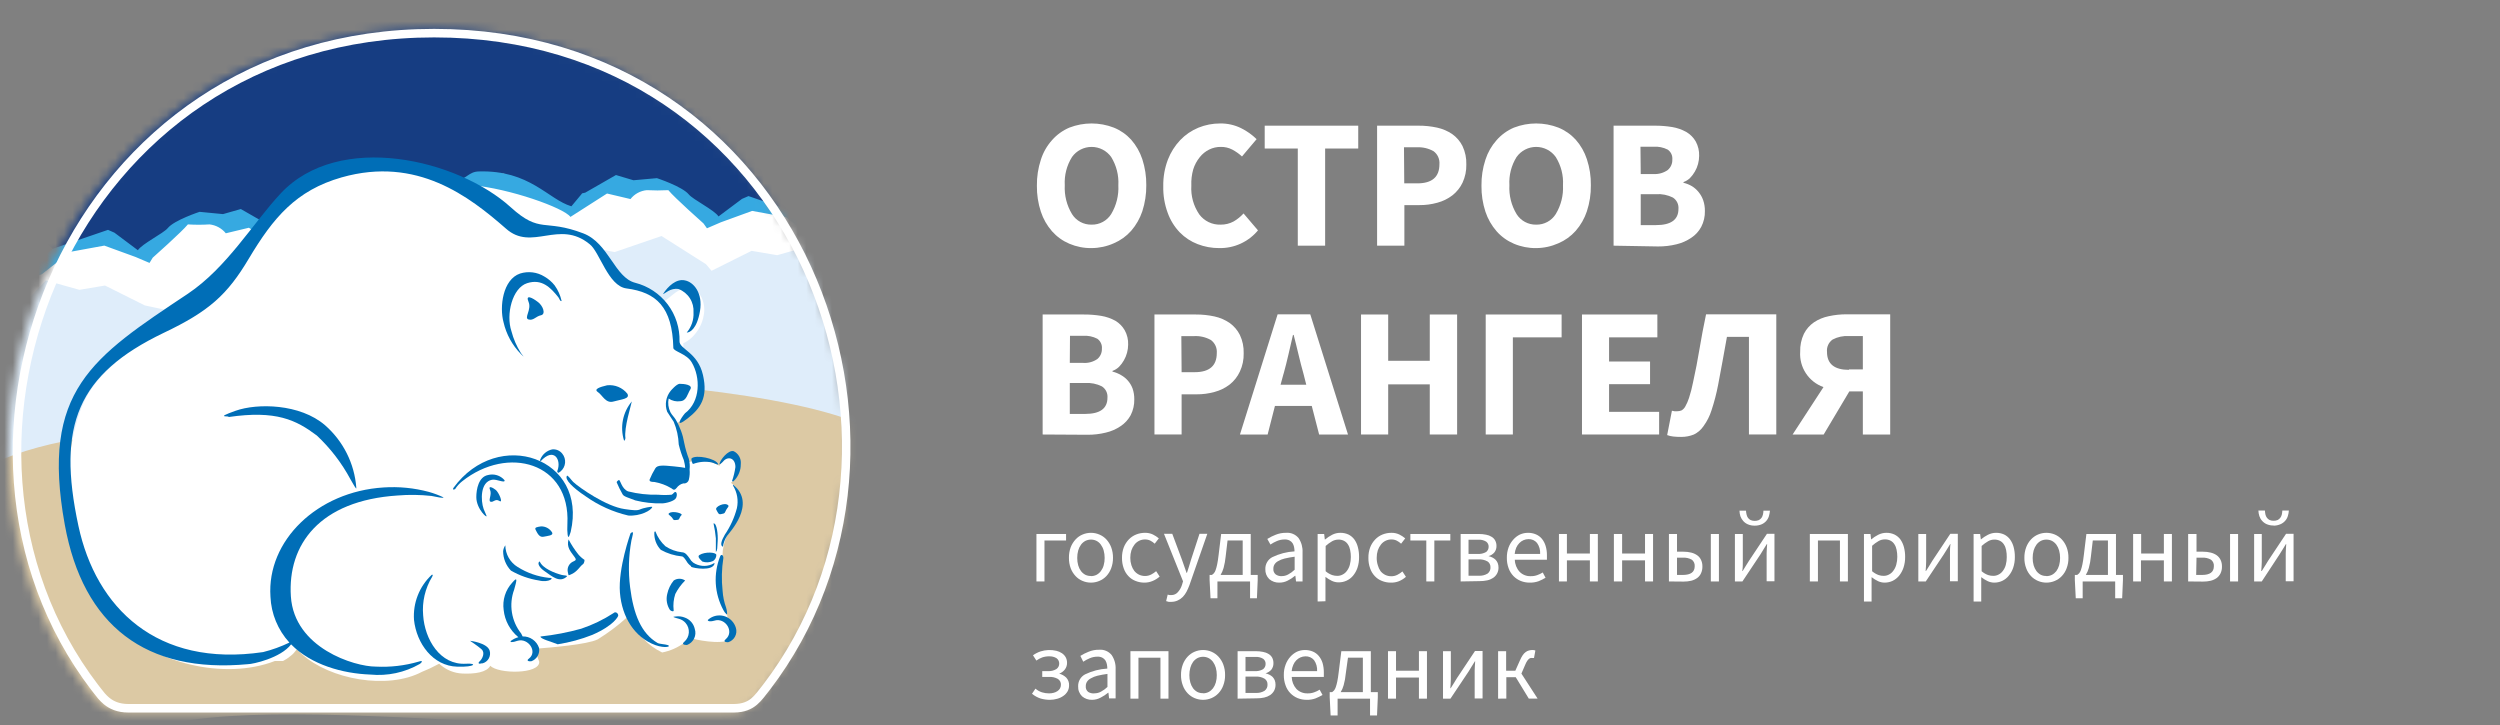 <?xml version="1.0" encoding="UTF-8"?> <svg xmlns="http://www.w3.org/2000/svg" width="293" height="85" viewBox="0 0 293 85" fill="none"><rect x="0" y="0" width="293" height="85" fill="#808080" stroke="none"/><mask id="mask0_3178_1525" style="mask-type:alpha" maskUnits="userSpaceOnUse" x="0" y="3" width="100" height="81"><path fill-rule="evenodd" clip-rule="evenodd" d="M50.363 3.384C93.53 3.384 111.892 51.828 89.691 80.877C88.774 81.974 88.023 83.491 85.503 83.509H14.536C11.878 83.509 10.953 81.8 10.193 80.877C-11.817 52.066 7.187 3.384 50.363 3.384Z" fill="white"></path></mask><g mask="url(#mask0_3178_1525)"><path fill-rule="evenodd" clip-rule="evenodd" d="M43.812 24.7L48.677 23.584L54.019 21.29L58.995 20.303L65.858 24.407L69.202 25.385L73.912 22.405L75.442 21.601H78.035L81.508 23.712L85.961 27.981L88.582 27.57L89.892 26.144L95.39 28.246L99.321 31.527L101.676 32.588L107.174 33.209L106.651 25.093C106.651 25.093 85.201 6.382 84.156 6.016C83.112 5.651 36.71 -0.099 36.71 -0.099C16.057 6.784 -12.596 24.169 14.298 33.365C27.914 38.026 32.761 33.365 33.366 32.313C34.474 30.384 35.977 28.71 37.777 27.398C39.576 26.086 41.632 25.167 43.812 24.7V24.7Z" fill="#163D82"></path><path fill-rule="evenodd" clip-rule="evenodd" d="M68.176 34.462L60.451 31.893L52.141 29.233L46.863 27.46L44.462 27.57L34.969 30.111L31.945 27.57L30.773 26.655L22.022 25.604L18.357 29.453L17.697 30.22L13.042 27.862L10.037 28.365L4.86 30.613L1.726 31.847L-5.605 31.354C-5.605 31.354 2.688 70.347 8.14 73.108C13.592 75.868 13.216 68.117 13.189 66.417C13.161 64.716 11.915 62.943 11.961 61.307C12.007 59.671 13.051 59.269 12.877 58.839C12.703 58.41 12.337 56.664 13.225 55.677C14.114 54.689 13.903 55.677 15.058 56.783C16.837 56.775 18.608 57.037 20.308 57.559C20.858 57.797 21.289 55.485 21.591 54.817C17.248 50.905 21.316 46.893 22.178 46.929C23.039 46.966 23.094 45.522 22.498 45.101L21.674 43.867C21.884 42.77 22.086 41.682 22.288 40.586C23.509 39.635 24.652 39.94 25.715 41.5L27.547 40.86C29.893 40.659 32.202 38.035 33.961 36.29C37.626 35.796 38.763 35.065 41.292 36.527C43.124 36.646 45.763 33.849 47.367 33.621L49.456 33.163L53.68 33.209L60.516 34.215L64.181 34.855L68.176 34.462Z" fill="white"></path><path fill-rule="evenodd" clip-rule="evenodd" d="M67.983 34.462L60.387 31.994L52.077 32.396L46.056 34.096L41.933 33.548L35.812 33.895L31.231 33.072L28.372 33.639L20.702 36.591L16.973 35.796L12.309 33.465L9.304 33.968L5.364 32.862L1.02 37.432L-5.843 31.857C-5.843 31.857 -5.779 71.161 -0.345 73.903C5.089 76.645 13.152 68.501 13.116 66.801C13.079 65.1 11.823 63.336 11.86 61.691C11.897 60.046 12.941 59.662 12.777 59.223C12.611 58.784 12.227 57.048 13.106 56.061C13.986 55.073 13.793 56.061 14.939 57.157C16.72 57.141 18.493 57.394 20.198 57.907C20.748 58.136 21.17 55.832 21.463 55.11C17.101 51.216 21.142 47.185 22.004 47.222C22.865 47.258 22.92 45.805 22.315 45.394L21.491 44.169C21.683 43.072 21.884 41.975 22.086 40.878C23.268 39.964 24.413 40.229 25.522 41.792L27.419 41.189C29.765 40.97 32.055 38.337 33.76 36.619C37.37 36.098 38.552 35.357 41.09 36.811C42.923 36.92 45.543 34.069 47.147 33.867L49.236 33.401L54.092 33.072L60.296 34.398L63.961 35.01L67.983 34.462Z" fill="#DFEDFA"></path><path d="M57.739 30.659C54.294 29.8 52.241 26.71 50.739 26.089C49.511 25.648 48.239 25.342 46.945 25.175C45.717 24.983 45.479 24.124 44.288 24.087C38.314 23.913 36.215 27.341 33.467 28.155L32.275 26.738L32.193 26.655L31.826 26.564L28.225 24.498L26.136 25.093L23.387 24.827C23.387 24.827 20.409 25.805 19.658 26.738C19.163 27.341 16.662 28.566 16.158 29.325L13.409 27.268L12.657 26.939L6.243 29.133L2.835 31.82L0.388 32.962L-9.261 32.56L-8.766 33.063C-6.832 33.145 2.083 33.255 2.761 32.944L4.896 32.14L8.277 29.507L12.227 28.785L15.892 30.12L17.523 30.814L17.899 30.202C17.899 30.202 21.298 27.186 22.022 26.299C22.867 26.354 23.715 26.354 24.56 26.299C25.308 26.384 25.992 26.758 26.466 27.341L29.169 26.692L33.457 29.434C34.236 28.374 40.632 26.098 45.039 25.723C46.486 26.182 47.895 26.75 49.254 27.423C50.995 28.136 52.782 30.001 56.383 30.906C64.025 32.743 64.437 34.681 57.739 30.659Z" fill="#36A9E1"></path><path fill-rule="evenodd" clip-rule="evenodd" d="M32.239 30.385L39.954 27.826L48.274 25.157L53.552 23.383L56.245 20.923L66.827 24.352L68.46 23.566L69.642 22.652L77.828 21.577L82.076 25.449L82.736 26.217L87.382 23.859L90.387 24.352L95.546 26.564L98.679 27.789L106.01 27.295C106.01 27.295 97.763 66.298 92.265 69.049C86.767 71.8 87.189 64.058 87.216 62.358C87.244 60.658 88.49 58.885 88.444 57.249C88.398 55.613 87.345 55.22 87.528 54.79C87.711 54.36 88.069 52.605 87.18 51.627C86.291 50.649 86.502 51.627 85.347 52.733C83.567 52.716 81.795 52.978 80.097 53.51C79.547 53.739 79.107 51.435 78.814 50.768C83.148 46.847 79.089 42.834 78.228 42.88C77.366 42.926 77.311 41.472 77.907 41.052L78.732 39.827C78.521 38.73 78.31 37.633 78.109 36.536C76.917 35.622 75.781 35.888 74.682 37.45L72.849 36.838C70.503 36.637 68.185 34.014 66.435 32.268C62.77 31.765 61.633 31.034 59.105 32.496C57.272 32.633 54.66 29.891 53.057 29.626L50.968 29.169H46.753L39.926 30.184L36.261 30.814L32.239 30.385Z" fill="white"></path><path fill-rule="evenodd" clip-rule="evenodd" d="M32.431 30.467L40.018 27.962L48.329 28.365L54.358 30.065L58.481 29.48L64.593 29.827L69.175 28.977L72.033 29.544L77.531 27.661L82.736 30.96L83.395 31.737L88.087 29.398L91.083 29.909L95.014 28.794L99.357 33.364L106.211 27.761C106.211 27.761 97.699 66.709 92.265 69.433C86.832 72.157 87.253 64.46 87.299 62.788C87.345 61.115 88.591 59.323 88.554 57.687C88.518 56.051 87.464 55.649 87.638 55.219C87.812 54.79 88.188 53.044 87.308 52.057C86.428 51.069 86.63 52.057 85.475 53.154C83.694 53.124 81.919 53.374 80.216 53.894C79.666 54.123 79.245 51.819 78.942 51.106C83.313 47.212 79.263 43.181 78.402 43.218C77.54 43.254 77.485 41.801 78.09 41.39L78.924 40.165C78.722 39.068 78.521 37.971 78.328 36.874C77.107 35.869 75.961 36.174 74.892 37.788L72.996 37.176C70.65 36.966 68.35 34.324 66.655 32.606C62.99 32.085 61.853 31.354 59.324 32.798C57.437 32.907 54.871 30.056 53.258 29.855L51.178 29.398L46.295 29.023L40.119 30.311L36.454 30.924L32.431 30.467Z" fill="#DFEDFA"></path><path d="M42.675 26.656C46.111 25.797 48.173 22.707 49.676 22.085C50.9 21.644 52.169 21.337 53.46 21.172C54.697 20.989 54.926 20.12 56.117 20.093C62.101 19.919 64.236 23.365 66.966 24.179L68.139 22.771L68.222 22.661L68.588 22.579L72.189 20.513L74.242 21.126L76.99 20.879C76.99 20.879 79.959 21.857 80.72 22.78C81.215 23.393 83.716 24.608 84.211 25.367L86.96 23.31L87.72 22.981L94.135 25.184L97.607 27.798L100.026 28.977L109.666 28.575L109.18 29.078C107.247 29.16 98.331 29.27 97.653 28.95L95.509 28.182L92.109 25.44L88.151 24.718L84.486 26.052L82.855 26.756L82.452 26.19C82.452 26.19 79.052 23.173 78.328 22.287C77.486 22.332 76.642 22.332 75.799 22.287C75.427 22.322 75.067 22.433 74.739 22.612C74.411 22.791 74.123 23.035 73.893 23.329L71.144 22.68L66.856 25.422C66.077 24.352 59.682 22.085 55.274 21.702C53.83 22.165 52.421 22.733 51.059 23.402C49.318 24.115 47.532 25.988 43.921 26.884C36.38 28.712 35.977 30.659 42.675 26.656Z" fill="#36A9E1"></path><path fill-rule="evenodd" clip-rule="evenodd" d="M-0.739 54.296C-7.859 57.422 -3.955 63.546 2.926 70.109C2.239 72.851 10.028 89.844 15.974 86.288C27.813 79.204 85.045 89.844 93.273 82.769C102.885 74.542 112.085 53.291 99.467 49.168C90.048 45.768 68.606 43.684 49.987 44.598C52.599 46.426 57.758 51.81 48.155 57.623C48.53 58.857 48.558 64.387 49.905 63.318C51.252 62.248 58.885 61.325 61.707 63.601C64.19 61.974 64.987 60.713 66.536 62.532C68.084 64.351 65.115 66.188 65.344 66.755C65.574 67.321 66.966 69.022 66.618 70.767C66.362 72.02 33.879 69.716 15.406 69.341C15.049 66.983 15.159 62.797 16.543 52.496C16.909 49.644 4.988 51.517 -0.739 54.296Z" fill="#DCC9A4"></path><path fill-rule="evenodd" clip-rule="evenodd" d="M80.472 75.365H80.683C80.839 75.365 81.05 75.137 81.132 75.027L81.251 74.871C82.241 75.118 85.237 75.667 86.016 74.643C86.112 74.513 86.177 74.364 86.205 74.205C86.234 74.047 86.225 73.884 86.181 73.729C86.041 73.351 85.78 73.03 85.439 72.815L85.329 72.742V72.623C85.255 72.221 85.145 71.791 85.036 71.407C84.743 70.763 84.533 70.084 84.412 69.387C84.321 69.013 84.073 66.481 84.541 65.457L84.678 65.146C84.678 64.335 84.853 63.534 85.191 62.797C85.411 62.431 85.677 62.084 85.906 61.7C86.282 61.077 86.566 60.403 86.749 59.698C86.908 59.192 86.917 58.651 86.774 58.139C86.631 57.628 86.342 57.17 85.943 56.819L85.668 56.581L85.952 56.362C86.431 55.869 86.718 55.22 86.758 54.534C86.731 54.263 86.639 54.002 86.489 53.774C86.339 53.547 86.136 53.359 85.897 53.227C85.494 53.108 84.706 53.821 84.577 54.141L84.321 54.589C83.321 54.022 82.147 53.84 81.022 54.077L80.747 54.159L80.656 53.885C80.44 53.314 80.269 52.727 80.143 52.13C80.013 51.351 79.76 50.598 79.391 49.9L79.281 49.607C79.794 49.434 80.115 49.004 80.665 48.693C81.353 48.17 81.877 47.462 82.179 46.654C82.481 45.845 82.547 44.968 82.369 44.123C82.275 43.738 82.134 43.367 81.948 43.017L81.856 42.852L81.755 42.688V42.615L81.7 42.542V42.468L81.645 42.404L81.59 42.331L81.535 42.267L81.48 42.194L81.425 42.13L81.37 42.075L81.315 42.011L81.26 41.957L81.114 41.911L81.059 41.856L80.995 41.774H80.94L80.885 41.719L80.821 41.664H80.766L80.711 41.618H80.656H80.601L80.289 41.28H80.198V41.234C80.152 41.169 80.115 41.099 80.088 41.024C80.083 41.014 80.081 41.003 80.081 40.992C80.081 40.981 80.083 40.971 80.088 40.96C80.069 40.879 80.069 40.795 80.088 40.714V40.211L80.28 40.138C80.724 39.896 81.116 39.57 81.434 39.178C81.961 38.565 82.315 37.824 82.461 37.03C82.634 36.257 82.527 35.447 82.158 34.745C82.036 34.517 81.866 34.318 81.661 34.16C81.456 34.003 81.219 33.891 80.967 33.831C79.51 33.538 78.823 34.745 77.678 35.421C76.794 34.729 75.782 34.216 74.7 33.913C74.545 33.848 74.395 33.772 74.251 33.684L74.141 33.611L74.04 33.538L73.939 33.465L73.838 33.383L73.783 33.301L73.692 33.218C73.655 33.195 73.624 33.164 73.6 33.127L73.508 33.035L73.417 32.944L73.325 32.853L73.151 32.642L73.069 32.542C70.283 29.142 69.303 26.655 60.314 26.655C49.85 18.785 40.733 15.842 30.791 26.847L28.747 30.312C23.598 37.907 20.317 36.774 15.562 40.759C11.109 44.498 9.551 46.033 8.433 51.847C8.416 52.035 8.385 52.221 8.341 52.404C8.341 52.587 8.277 52.779 8.25 52.971C7.334 59.616 8.983 68.217 13.684 73.217C17.898 77.687 26.273 79.78 32.22 77.467H32.697H32.788H33.164L33.256 77.422L33.347 77.367L33.43 77.312L33.521 77.266L33.613 77.212L33.686 77.157L33.778 77.102L33.851 77.038C33.956 76.964 34.057 76.885 34.154 76.8L34.291 76.681C34.398 76.581 34.496 76.47 34.584 76.352L34.795 76.087L35.033 76.325L35.363 76.645C38.634 79.643 45.442 80.868 49.456 78.738C50.084 78.491 50.696 78.204 51.288 77.879L51.472 77.787L51.618 77.915C52.336 78.536 53.244 78.897 54.193 78.939C55.65 79.003 57.052 78.802 57.464 78.025C58.38 79.003 63.264 79.04 63.2 77.559C63.063 77.148 62.904 76.746 62.724 76.352L62.65 76.014H62.989C64.456 75.895 68.817 75.548 70.045 74.936C71.267 74.184 72.418 73.321 73.481 72.358L73.802 72.12L73.939 72.486C74.596 74.238 75.911 75.667 77.604 76.471C78.544 76.29 79.43 75.9 80.198 75.329L80.353 75.265L80.472 75.365Z" fill="white"></path><path fill-rule="evenodd" clip-rule="evenodd" d="M38.094 49.836C40.227 51.702 41.543 54.327 41.759 57.148C41.814 57.541 41.365 56.655 41.072 56.17C40.047 54.258 38.716 52.526 37.132 51.043C34.694 49.215 32.367 48.063 26.787 48.876C26.933 48.675 25.037 49.059 27.602 48.145C30.168 47.231 35.171 47.313 38.094 49.836Z" fill="#006EB7"></path><path fill-rule="evenodd" clip-rule="evenodd" d="M60.955 32.057C61.428 31.908 61.927 31.863 62.419 31.924C62.911 31.986 63.384 32.153 63.805 32.414C64.267 32.679 64.675 33.029 65.005 33.447C65.398 33.995 65.676 34.617 65.821 35.275C65.647 35.366 65.573 35.01 65.436 34.836C64.52 33.694 63.503 32.633 61.771 33.191C60.039 33.748 59.279 36.847 59.938 38.812C60.175 39.724 60.553 40.593 61.056 41.39C61.358 41.783 61.533 41.966 61.056 41.5C60.041 40.466 59.334 39.172 59.013 37.761C58.527 35.979 58.912 32.752 60.955 32.057Z" fill="#006EB7"></path><path fill-rule="evenodd" clip-rule="evenodd" d="M80.271 32.862C79.281 32.633 78.282 33.547 77.705 34.462C77.907 34.462 78.567 33.694 79.538 33.877C80.083 34.089 80.546 34.47 80.859 34.963C81.172 35.456 81.319 36.036 81.279 36.619C81.325 37.477 81.04 38.321 80.482 38.977C80.857 38.977 81.682 38.556 82.039 36.454C82.397 34.352 81.297 33.054 80.271 32.862Z" fill="#006EB7"></path><path fill-rule="evenodd" clip-rule="evenodd" d="M72.547 56.243C72.73 56.326 72.867 57.276 73.6 57.587C74.75 57.878 75.934 58.01 77.119 57.98C77.649 58.028 78.183 58.028 78.713 57.98C78.915 57.889 79.007 57.651 79.153 57.66C79.3 57.669 79.401 57.953 79.245 58.337C79.089 58.721 78.081 58.986 77.605 58.995C76.546 59.022 75.489 58.905 74.462 58.648C73.71 58.346 73.106 58.209 72.968 57.934C72.712 57.485 72.482 57.021 72.281 56.545C72.253 56.399 72.547 56.243 72.547 56.243Z" fill="#006EB7"></path><path fill-rule="evenodd" clip-rule="evenodd" d="M66.746 62.733C66.545 63.364 66.444 62.377 66.499 61.38C66.865 54.214 59.535 52.139 54.166 56.408C53.84 56.663 53.561 56.972 53.341 57.322C53.341 57.322 52.974 57.514 53.139 57.185C58.371 50.001 68.909 53.657 66.884 62.34C66.829 62.477 66.792 62.605 66.746 62.733Z" fill="#006EB7"></path><path fill-rule="evenodd" clip-rule="evenodd" d="M50.601 67.367C49.883 68.038 49.323 68.861 48.964 69.775C48.604 70.688 48.453 71.671 48.521 72.65C48.814 75.392 50.72 78.061 53.597 78.135C55.751 78.198 55.925 77.705 54.633 77.787C51.572 77.988 49.776 74.917 49.593 72.111C49.457 70.539 49.822 68.965 50.638 67.614C50.766 67.413 50.72 67.303 50.601 67.367Z" fill="#006EB7"></path><path fill-rule="evenodd" clip-rule="evenodd" d="M55.082 75.1C55.082 75.1 57.107 75.329 57.391 76.261C57.434 76.412 57.447 76.571 57.429 76.727C57.411 76.883 57.363 77.034 57.286 77.172C57.21 77.309 57.107 77.431 56.983 77.528C56.859 77.626 56.718 77.699 56.566 77.742H56.475C56.108 77.852 55.952 77.742 56.236 77.486C56.52 77.23 56.887 76.499 56.438 76.097C55.989 75.695 55.082 75.1 55.082 75.1Z" fill="#006EB7"></path><path fill-rule="evenodd" clip-rule="evenodd" d="M60.039 68.281C59.642 68.709 59.345 69.22 59.171 69.776C58.996 70.333 58.949 70.921 59.031 71.499C59.163 72.744 59.782 73.887 60.754 74.68C60.442 74.764 60.15 74.906 59.892 75.1C59.691 75.283 60.03 75.329 60.653 75.1C61.899 74.725 63.063 76.389 61.972 77.203C61.688 77.413 61.89 77.531 62.257 77.504C62.573 77.396 62.84 77.177 63.008 76.888C63.177 76.6 63.235 76.26 63.173 75.932C63.039 75.532 62.78 75.185 62.433 74.943C62.087 74.701 61.672 74.576 61.249 74.588C61.203 74.471 61.148 74.358 61.084 74.25C60.516 73.534 60.142 72.686 59.998 71.784C59.853 70.883 59.943 69.96 60.259 69.104C60.552 68.053 60.717 67.486 60.039 68.281Z" fill="#006EB7"></path><path fill-rule="evenodd" clip-rule="evenodd" d="M59.224 63.912C59.229 64.424 59.365 64.925 59.618 65.369C59.872 65.814 60.234 66.187 60.671 66.453C61.779 67.151 63.033 67.586 64.337 67.724C65.115 67.669 64.337 68.327 63.173 68.035C62.014 67.854 60.898 67.46 59.883 66.874C59.295 66.261 58.967 65.446 58.967 64.598C58.992 64.351 59.08 64.115 59.224 63.912V63.912Z" fill="#006EB7"></path><path fill-rule="evenodd" clip-rule="evenodd" d="M67.177 56.481C67.91 57.167 71.081 59.37 73.197 59.662C74.214 59.808 74.7 59.881 75.112 59.662C75.24 59.589 76.478 59.296 76.441 59.424C76.349 59.808 75.039 60.521 73.637 60.421C71.838 60.001 70.138 59.234 68.634 58.163C67.131 57.167 66.151 56.189 66.444 55.768C66.526 55.631 66.994 56.307 67.177 56.481Z" fill="#006EB7"></path><path fill-rule="evenodd" clip-rule="evenodd" d="M56.997 60.393C57.245 60.914 55.824 59.699 55.824 58.264C55.824 57.349 56.09 55.896 57.18 55.677C57.529 55.582 57.898 55.589 58.244 55.695C58.59 55.802 58.898 56.005 59.132 56.28C59.233 56.691 58.216 56.125 57.675 56.225C56.255 56.49 56.337 58.684 56.685 59.662C56.768 59.881 56.869 60.119 56.997 60.393Z" fill="#006EB7"></path><path fill-rule="evenodd" clip-rule="evenodd" d="M66.636 63.218C66.955 63.827 67.329 64.405 67.754 64.945C67.971 65.205 68.224 65.433 68.506 65.621C68.506 65.621 68.506 65.987 68.322 66.124C67.956 66.371 67.653 67.038 66.875 67.34C66.545 67.477 66.664 67.459 66.545 67.029C66.5 66.805 66.526 66.573 66.62 66.365C66.713 66.157 66.87 65.984 67.067 65.868C67.424 65.676 67.635 65.676 67.333 65.274C66.865 64.625 66.38 64.132 66.636 63.218Z" fill="#006EB7"></path><path fill-rule="evenodd" clip-rule="evenodd" d="M66.453 67.55C65.61 68.373 64.703 67.55 63.833 66.947C63.191 66.517 62.916 65.969 63.255 65.795C63.567 66.609 65.024 67.175 65.848 67.386C66.151 67.459 66.453 67.413 66.453 67.55Z" fill="#006EB7"></path><path fill-rule="evenodd" clip-rule="evenodd" d="M79.648 44.982C80.161 44.982 81.242 45.092 80.903 45.64C80.564 46.188 80.463 46.975 79.74 47.02C79.258 47.095 78.767 46.984 78.365 46.709C78.254 47.254 78.329 47.82 78.576 48.318C78.731 48.62 78.997 48.858 79.171 49.141C79.685 50.002 80.033 50.95 80.198 51.938C80.324 52.561 80.502 53.172 80.729 53.766C80.833 54.178 80.864 54.605 80.821 55.027C80.858 55.419 80.83 55.814 80.738 56.197C80.709 56.342 80.626 56.47 80.504 56.556C80.383 56.641 80.234 56.676 80.088 56.654C79.768 56.727 79.487 56.916 79.3 57.184C79.089 57.44 78.951 57.468 78.704 57.239C78.093 56.87 77.419 56.616 76.716 56.49C76.184 56.49 76.111 56.38 76.129 56.216C76.315 55.759 76.539 55.319 76.798 54.899C77.036 54.479 77.714 54.534 79.006 54.662C79.639 54.726 80.033 54.781 80.298 54.835C80.298 54.525 80.207 54.223 80.143 53.921C79.897 53.328 79.698 52.717 79.547 52.093C79.514 51.179 79.315 50.278 78.961 49.433C78.787 49.15 78.347 48.519 78.191 48.254C78.041 47.843 78 47.4 78.074 46.969C78.148 46.538 78.334 46.133 78.612 45.795C78.612 45.795 79.281 45 79.648 44.982Z" fill="#006EB7"></path><path fill-rule="evenodd" clip-rule="evenodd" d="M71.154 45.156C70.32 45.357 69.541 45.594 70.073 45.951C70.604 46.307 70.989 47.322 71.905 47.057C72.821 46.792 73.866 46.764 73.527 46.143C73.248 45.791 72.883 45.517 72.468 45.344C72.053 45.171 71.601 45.107 71.154 45.156V45.156Z" fill="#006EB7"></path><path fill-rule="evenodd" clip-rule="evenodd" d="M63.017 35.376C62.403 34.901 61.551 34.462 61.945 35.376C62.339 36.29 61.368 37.277 61.945 37.442C62.522 37.606 62.788 37.076 63.402 36.948C64.016 36.82 63.622 35.796 63.017 35.376Z" fill="#006EB7"></path><path fill-rule="evenodd" clip-rule="evenodd" d="M63.42 61.691C62.935 61.764 62.614 61.801 62.779 62.102C62.944 62.404 63.182 63.016 63.695 62.907C64.208 62.797 64.886 62.77 64.712 62.413C64.579 62.191 64.39 62.007 64.163 61.88C63.936 61.753 63.68 61.688 63.42 61.691V61.691Z" fill="#006EB7"></path><path fill-rule="evenodd" clip-rule="evenodd" d="M58.106 57.422C57.73 57.121 57.189 56.874 57.437 57.422C57.684 57.971 57.162 58.702 57.501 58.803C57.84 58.903 58.042 58.4 58.527 58.711C59.013 59.022 58.481 57.733 58.106 57.422Z" fill="#006EB7"></path><path fill-rule="evenodd" clip-rule="evenodd" d="M72.446 72.194C72.446 72.194 72.043 73.263 69.422 74.406C68.114 74.923 66.753 75.294 65.363 75.511C64.721 75.237 63.246 74.862 63.356 74.597C64.967 74.425 66.561 74.119 68.121 73.683C69.454 73.235 70.725 72.621 71.905 71.855C72.171 71.599 72.519 71.938 72.446 72.194Z" fill="#006EB7"></path><path fill-rule="evenodd" clip-rule="evenodd" d="M83.744 66.06C83.524 66.974 81.279 66.599 80.995 66.426V66.352C80.758 66.189 80.564 65.974 80.427 65.722C80.262 65.475 80.088 65.219 79.914 65.21C79.047 65.128 78.208 64.866 77.449 64.442C77.188 64.171 76.986 63.849 76.855 63.497C76.725 63.145 76.668 62.77 76.688 62.395C76.688 62.331 76.789 62.23 76.817 62.294C77.065 62.954 77.467 63.546 77.989 64.022C78.566 64.405 79.225 64.646 79.914 64.725C80.326 64.725 80.573 65.1 80.83 65.457C80.931 65.641 81.068 65.802 81.233 65.932V65.932C81.551 66.147 81.919 66.278 82.301 66.315C82.684 66.352 83.07 66.293 83.423 66.142C83.551 66.097 83.78 65.904 83.744 66.06Z" fill="#006EB7"></path><path fill-rule="evenodd" clip-rule="evenodd" d="M84.11 63.437C84.046 64.242 84.11 64.433 83.899 64.699V63.09C83.844 62.503 83.752 61.92 83.624 61.344C84.019 61.271 84.165 62.688 84.11 63.437Z" fill="#006EB7"></path><path fill-rule="evenodd" clip-rule="evenodd" d="M85.219 62.797C84.96 63.181 84.791 63.619 84.724 64.077C84.358 63.949 84.55 63.346 84.953 62.66C85.596 61.714 86.073 60.666 86.364 59.561C86.561 58.663 86.404 57.724 85.924 56.938C85.87 56.837 85.924 56.81 85.924 56.81C88.719 59.05 85.466 62.431 85.219 62.797Z" fill="#006EB7"></path><path fill-rule="evenodd" clip-rule="evenodd" d="M83.423 54.196C82.697 54.051 81.945 54.111 81.251 54.369C81.141 54.442 80.967 53.793 81.059 53.72C81.544 53.263 83.899 53.72 84.174 54.397C84.238 54.57 83.734 54.278 83.423 54.196Z" fill="#006EB7"></path><path fill-rule="evenodd" clip-rule="evenodd" d="M85.787 56.399C85.976 55.862 86.111 55.308 86.19 54.744C86.19 53.629 85.274 53.428 84.742 54.095C84.642 54.214 84.293 54.525 84.321 54.37C84.376 53.94 85.347 52.688 85.989 52.88C86.262 53.015 86.488 53.23 86.637 53.496C86.786 53.762 86.85 54.066 86.822 54.37C86.829 54.748 86.756 55.124 86.609 55.473C86.463 55.822 86.245 56.138 85.97 56.399C85.915 56.453 85.851 56.399 85.787 56.399Z" fill="#006EB7"></path><path fill-rule="evenodd" clip-rule="evenodd" d="M83.954 65.046C83.954 64.707 82.626 64.634 81.975 65.046C81.682 65.238 82.076 65.585 82.314 65.813C82.725 65.957 83.176 65.934 83.57 65.749C83.687 65.673 83.784 65.569 83.852 65.446C83.919 65.323 83.954 65.186 83.954 65.046Z" fill="#006EB7"></path><path fill-rule="evenodd" clip-rule="evenodd" d="M79.877 60.366C80.069 60.183 78.851 59.817 78.42 60.146C78.218 60.293 78.53 60.384 78.75 60.649C78.97 60.914 78.832 61.015 79.437 60.923C79.675 60.878 79.575 60.667 79.877 60.366Z" fill="#006EB7"></path><path fill-rule="evenodd" clip-rule="evenodd" d="M83.945 59.726C83.762 59.388 84.962 58.812 85.347 59.223C85.466 59.36 85.274 59.461 85.1 59.772C84.926 60.082 85.045 60.174 84.458 60.265C84.22 60.302 84.156 60.128 83.945 59.726Z" fill="#006EB7"></path><path fill-rule="evenodd" clip-rule="evenodd" d="M74.004 63.336C73.672 65.146 73.62 66.995 73.848 68.82C74.251 72.001 75.14 74.222 77.064 75.356C77.293 75.484 77.98 75.502 78.264 75.603C78.732 75.776 77.934 76.014 76.798 75.603C74.361 74.689 72.886 72.321 72.656 69.46C72.427 66.599 73.894 62.523 73.894 62.513C74.425 62.002 74.068 62.998 74.004 63.336Z" fill="#006EB7"></path><path fill-rule="evenodd" clip-rule="evenodd" d="M82.947 72.669C83.138 72.488 83.364 72.347 83.611 72.254C83.857 72.161 84.12 72.118 84.383 72.128C84.647 72.137 84.906 72.199 85.145 72.309C85.385 72.419 85.6 72.575 85.778 72.769C85.996 73 86.156 73.279 86.245 73.583C86.297 73.754 86.315 73.933 86.297 74.111C86.279 74.289 86.226 74.462 86.141 74.619C86.055 74.776 85.94 74.915 85.8 75.027C85.661 75.14 85.501 75.223 85.329 75.274V75.274C84.972 75.274 84.761 75.164 85.045 74.926C86.126 74.012 84.962 72.331 83.725 72.742C83.084 72.915 82.947 72.751 82.947 72.669Z" fill="#006EB7"></path><path fill-rule="evenodd" clip-rule="evenodd" d="M84.403 65.201C84 66.214 83.825 67.303 83.89 68.391C83.955 69.48 84.258 70.54 84.779 71.499C84.872 71.688 84.999 71.859 85.155 72.001C85.311 72.12 85.155 71.362 85.091 71.188C84.865 70.561 84.73 69.906 84.688 69.241C84.548 67.96 84.579 66.666 84.779 65.393C84.779 65.046 84.523 64.899 84.403 65.201Z" fill="#006EB7"></path><path fill-rule="evenodd" clip-rule="evenodd" d="M79.336 72.239C79.629 72.217 79.922 72.257 80.198 72.358C80.502 72.456 80.775 72.631 80.991 72.867C81.206 73.103 81.356 73.39 81.425 73.702C81.549 74.074 81.523 74.48 81.352 74.833C81.181 75.186 80.879 75.459 80.509 75.594C80.106 75.594 79.886 75.475 80.198 75.219C80.511 74.947 80.703 74.563 80.732 74.15C80.761 73.737 80.625 73.329 80.353 73.016C80.148 72.774 79.873 72.602 79.565 72.522C78.997 72.358 78.594 72.276 79.336 72.239Z" fill="#006EB7"></path><path fill-rule="evenodd" clip-rule="evenodd" d="M78.521 71.49C78.34 71.216 78.219 70.909 78.164 70.586C78.108 70.264 78.121 69.933 78.2 69.616C78.321 69.035 78.582 68.492 78.961 68.035C79.158 67.901 79.391 67.83 79.629 67.83C79.868 67.83 80.101 67.901 80.298 68.035C79.832 68.498 79.442 69.031 79.144 69.616C78.943 70.225 78.877 70.871 78.951 71.508C79.006 71.737 78.649 71.636 78.521 71.49Z" fill="#006EB7"></path><path fill-rule="evenodd" clip-rule="evenodd" d="M78.915 40.778C78.796 35.97 76.927 34.26 73.417 33.803C71.273 33.529 70.283 29.507 69.101 28.612C65.509 25.668 62.339 29.526 59.288 26.784C54.999 23.036 48.879 18.283 40.045 20.787C34.694 22.314 32.028 25.513 29.16 30.312C26.649 34.535 24.514 36.481 19.181 39.013C9.102 43.858 6.646 49.808 9.194 61.645C11.246 71.197 18.357 78.272 30.837 76.425C31.898 76.159 32.93 75.786 33.916 75.31C32.566 73.831 31.781 71.925 31.698 69.927C31.258 63.355 37.196 57.614 44.948 57.13C46.736 57.01 48.532 57.186 50.262 57.651C50.857 57.818 51.436 58.035 51.994 58.3C51.811 58.419 51.27 58.236 50.574 58.126C49.256 57.98 47.927 57.962 46.606 58.071C37.443 58.666 33.696 63.839 34.09 69.899C34.484 75.959 41.548 78.126 44.031 78.126C45.732 78.215 47.436 78.017 49.071 77.541C49.722 77.321 49.355 77.723 49.199 77.815C47.44 78.822 45.409 79.257 43.39 79.058C40.192 78.939 36.49 77.934 34.117 75.52C32.88 77.138 29.609 77.842 29.05 77.842C17.138 78.957 9.744 73.363 7.59 61.481C4.741 45.759 10.806 41.893 22.022 34.425C26.603 31.345 29.572 26.253 32.862 22.707C39.734 15.303 53.708 18.712 59.856 24.288C63.356 27.46 63.759 25.595 68.359 27.35C71.355 28.493 72.024 32.533 74.453 33.145C75.969 33.532 77.309 34.423 78.252 35.671C79.194 36.918 79.683 38.448 79.639 40.01C79.639 40.924 81.783 41.298 82.388 43.949C82.992 46.6 82.113 47.861 80.555 49.068C78.997 50.275 79.813 48.986 80.28 48.437C82.113 47.066 82.113 44.224 81.068 42.468C80.482 41.454 78.924 41.189 78.915 40.778Z" fill="#006EB7"></path><path d="M73.298 51.335C73.298 51.472 73.17 51.746 73.133 51.618C72.892 50.84 72.85 50.015 73.01 49.217C73.17 48.419 73.527 47.673 74.049 47.048C73.976 47.487 73.124 50.137 73.298 51.335Z" fill="#006EB7"></path><path d="M63.347 54.077C63.316 54.036 63.3 53.986 63.3 53.935C63.3 53.884 63.316 53.834 63.347 53.794C63.469 53.512 63.657 53.263 63.894 53.068C64.132 52.873 64.412 52.736 64.712 52.669C64.935 52.645 65.16 52.677 65.367 52.763C65.574 52.85 65.755 52.987 65.894 53.163C66.145 53.467 66.264 53.859 66.227 54.251C66.189 54.643 65.997 55.005 65.692 55.256C65.624 55.314 65.55 55.366 65.473 55.411C65.445 55.411 65.417 55.404 65.393 55.39C65.368 55.376 65.348 55.357 65.333 55.333C65.319 55.309 65.31 55.282 65.309 55.254C65.308 55.226 65.314 55.199 65.326 55.174C65.83 53.894 64.914 52.34 63.347 54.077Z" fill="#006EB7"></path></g><path d="M127.935 29.076C127.039 29.089 126.15 28.915 125.326 28.564C124.55 28.235 123.858 27.737 123.299 27.107C122.713 26.44 122.268 25.661 121.991 24.817C121.668 23.833 121.51 22.801 121.524 21.765C121.51 20.729 121.668 19.698 121.991 18.713C122.259 17.865 122.705 17.085 123.299 16.423C123.856 15.789 124.549 15.289 125.326 14.958C127.004 14.307 128.866 14.307 130.543 14.958C131.317 15.271 132.01 15.753 132.571 16.37C133.157 17.038 133.601 17.816 133.879 18.659C134.2 19.645 134.358 20.676 134.345 21.712C134.356 22.748 134.198 23.778 133.879 24.764C133.596 25.605 133.152 26.383 132.571 27.053C132.012 27.684 131.319 28.182 130.543 28.511C129.723 28.878 128.834 29.071 127.935 29.076V29.076ZM127.935 26.328C128.392 26.338 128.843 26.229 129.246 26.012C129.648 25.795 129.987 25.478 130.23 25.092C130.839 24.073 131.132 22.897 131.071 21.712C131.137 20.548 130.843 19.392 130.23 18.4C129.97 18.034 129.625 17.736 129.226 17.531C128.827 17.325 128.384 17.218 127.935 17.218C127.486 17.218 127.043 17.325 126.644 17.531C126.244 17.736 125.9 18.034 125.64 18.4C125.02 19.39 124.724 20.547 124.791 21.712C124.729 22.898 125.025 24.075 125.64 25.092C125.882 25.48 126.221 25.797 126.623 26.014C127.026 26.231 127.478 26.339 127.935 26.328Z" fill="white"></path><path d="M142.898 29.076C142.03 29.082 141.168 28.924 140.358 28.61C139.571 28.308 138.859 27.839 138.27 27.237C137.642 26.581 137.16 25.801 136.855 24.947C136.488 23.948 136.311 22.89 136.335 21.826C136.315 20.761 136.5 19.702 136.878 18.705C137.207 17.856 137.698 17.078 138.324 16.416C138.924 15.79 139.648 15.296 140.45 14.966C141.261 14.636 142.129 14.467 143.005 14.47C143.853 14.457 144.692 14.645 145.453 15.019C146.125 15.35 146.739 15.786 147.274 16.309L145.56 18.339C145.217 18.021 144.834 17.749 144.42 17.53C144.003 17.314 143.537 17.206 143.066 17.217C142.597 17.213 142.133 17.321 141.712 17.53C141.283 17.742 140.907 18.047 140.611 18.423C140.268 18.846 140.009 19.33 139.846 19.85C139.672 20.468 139.597 21.109 139.624 21.75C139.55 22.949 139.878 24.138 140.557 25.13C140.845 25.516 141.223 25.826 141.657 26.035C142.091 26.243 142.569 26.344 143.051 26.328C143.585 26.336 144.112 26.208 144.581 25.955C145.015 25.704 145.408 25.387 145.744 25.016L147.434 27C146.883 27.664 146.189 28.195 145.404 28.555C144.619 28.914 143.762 29.092 142.898 29.076V29.076Z" fill="white"></path><path d="M152.101 28.793V17.407H148.223V14.729H159.185V17.407H155.306V28.793H152.101Z" fill="white"></path><path d="M161.396 28.793V14.729H166.246C166.981 14.725 167.715 14.801 168.433 14.958C169.069 15.096 169.672 15.355 170.208 15.721C170.718 16.084 171.13 16.566 171.409 17.125C171.726 17.797 171.878 18.535 171.853 19.277C171.872 20.014 171.72 20.745 171.409 21.414C171.133 21.991 170.727 22.498 170.223 22.894C169.699 23.294 169.101 23.587 168.464 23.757C167.775 23.95 167.061 24.045 166.345 24.039H164.593V28.793H161.396ZM164.578 21.49H166.108C167.837 21.49 168.701 20.742 168.701 19.247C168.726 18.955 168.676 18.662 168.556 18.394C168.435 18.127 168.248 17.895 168.013 17.721C167.405 17.38 166.712 17.221 166.016 17.263H164.547L164.578 21.49Z" fill="white"></path><path d="M180.038 29.076C179.143 29.089 178.254 28.914 177.43 28.564C176.654 28.235 175.961 27.737 175.403 27.107C174.819 26.438 174.374 25.66 174.094 24.818C173.772 23.833 173.614 22.801 173.628 21.765C173.613 20.729 173.771 19.698 174.094 18.713C174.365 17.867 174.811 17.087 175.403 16.424C175.959 15.789 176.652 15.289 177.43 14.958C179.107 14.307 180.969 14.307 182.647 14.958C183.42 15.271 184.113 15.754 184.674 16.37C185.263 17.036 185.708 17.815 185.982 18.659C186.307 19.644 186.465 20.675 186.449 21.712C186.463 22.748 186.305 23.779 185.982 24.764C185.703 25.606 185.258 26.384 184.674 27.053C184.115 27.684 183.423 28.182 182.647 28.511C181.827 28.879 180.938 29.072 180.038 29.076V29.076ZM180.038 26.329C180.495 26.338 180.947 26.23 181.35 26.013C181.752 25.796 182.091 25.479 182.333 25.092C182.948 24.075 183.244 22.898 183.182 21.712C183.25 20.547 182.953 19.39 182.333 18.4C182.073 18.035 181.729 17.737 181.33 17.531C180.93 17.325 180.488 17.218 180.038 17.218C179.589 17.218 179.146 17.325 178.747 17.531C178.348 17.737 178.004 18.035 177.743 18.4C177.126 19.391 176.832 20.548 176.902 21.712C176.838 22.897 177.131 24.075 177.743 25.092C177.986 25.479 178.325 25.795 178.728 26.012C179.13 26.229 179.581 26.338 180.038 26.329V26.329Z" fill="white"></path><path d="M189.111 28.793V14.729H193.938C194.622 14.725 195.305 14.779 195.98 14.889C196.557 14.986 197.113 15.179 197.625 15.462C198.09 15.731 198.475 16.118 198.742 16.584C199.023 17.1 199.16 17.683 199.14 18.27C199.138 18.59 199.094 18.908 199.01 19.216C198.93 19.527 198.806 19.825 198.643 20.102C198.486 20.38 198.293 20.637 198.069 20.865C197.852 21.076 197.59 21.238 197.304 21.338V21.422C197.656 21.506 197.994 21.642 198.306 21.826C198.597 22.008 198.856 22.238 199.071 22.505C199.308 22.791 199.492 23.116 199.614 23.467C199.752 23.872 199.819 24.298 199.813 24.726C199.831 25.373 199.683 26.014 199.385 26.588C199.109 27.107 198.706 27.548 198.214 27.87C197.687 28.229 197.099 28.487 196.478 28.633C195.774 28.805 195.052 28.89 194.328 28.885L189.111 28.793ZM192.293 20.399H193.823C194.41 20.428 194.99 20.259 195.468 19.918C195.641 19.768 195.779 19.582 195.87 19.372C195.962 19.162 196.005 18.934 195.996 18.705C196.018 18.48 195.98 18.254 195.886 18.049C195.792 17.844 195.645 17.667 195.46 17.537C194.946 17.274 194.369 17.156 193.793 17.194H192.263L192.293 20.399ZM192.293 26.382H194.091C195.843 26.382 196.715 25.748 196.715 24.482C196.737 24.222 196.689 23.962 196.574 23.728C196.46 23.494 196.284 23.296 196.065 23.154C195.454 22.848 194.772 22.711 194.091 22.757H192.293V26.382Z" fill="white"></path><path d="M122.197 50.923V36.859H127.024C127.709 36.855 128.392 36.909 129.067 37.02C129.646 37.117 130.204 37.311 130.719 37.592C131.178 37.864 131.558 38.251 131.821 38.714C132.105 39.229 132.243 39.812 132.219 40.4C132.213 41.043 132.042 41.674 131.721 42.232C131.565 42.51 131.372 42.767 131.148 42.995C130.93 43.206 130.669 43.367 130.383 43.468V43.552C130.732 43.637 131.067 43.774 131.377 43.956C132.006 44.304 132.489 44.864 132.739 45.536C132.877 45.941 132.944 46.367 132.938 46.795C132.953 47.441 132.809 48.08 132.517 48.657C132.237 49.173 131.835 49.613 131.347 49.939C130.818 50.299 130.226 50.558 129.602 50.702C128.902 50.874 128.182 50.959 127.461 50.954L122.197 50.923ZM125.38 42.529H126.91C127.511 42.58 128.111 42.421 128.608 42.079C128.783 41.93 128.922 41.743 129.015 41.533C129.107 41.323 129.151 41.095 129.143 40.866C129.164 40.641 129.125 40.414 129.029 40.209C128.934 40.004 128.786 39.828 128.6 39.698C128.086 39.434 127.51 39.316 126.933 39.355H125.403L125.38 42.529ZM125.38 48.512H127.177C128.922 48.512 129.794 47.879 129.794 46.612C129.816 46.353 129.768 46.092 129.653 45.858C129.539 45.624 129.362 45.426 129.143 45.284C128.535 44.98 127.857 44.843 127.177 44.887H125.38V48.512Z" fill="white"></path><path d="M135.302 50.923V36.859H140.151C140.887 36.855 141.621 36.932 142.339 37.088C142.975 37.226 143.578 37.485 144.114 37.852C144.624 38.214 145.036 38.697 145.315 39.256C145.632 39.928 145.784 40.665 145.759 41.407C145.778 42.144 145.626 42.876 145.315 43.544C145.04 44.14 144.629 44.663 144.114 45.07C143.59 45.47 142.992 45.763 142.355 45.933C141.665 46.126 140.952 46.221 140.236 46.215H138.484V50.923H135.302ZM138.484 43.62H140.014C141.743 43.62 142.607 42.873 142.607 41.377C142.632 41.085 142.582 40.792 142.462 40.525C142.341 40.257 142.154 40.026 141.919 39.851C141.311 39.51 140.618 39.351 139.922 39.393H138.453L138.484 43.62Z" fill="white"></path><path d="M145.323 50.924L149.737 36.837H153.562L157.984 50.924H154.602L153.738 47.574H149.423L148.567 50.924H145.323ZM150.433 43.796L150.081 45.093H153.095L152.766 43.796C152.567 43.087 152.369 42.339 152.185 41.545C152.001 40.751 151.81 40.019 151.619 39.256H151.535C151.359 40.019 151.183 40.782 151.007 41.545C150.831 42.308 150.632 43.109 150.433 43.819V43.796Z" fill="white"></path><path d="M159.513 50.923V36.859H162.696V42.285H167.569V36.859H170.774V50.923H167.569V45.047H162.696V50.923H159.513Z" fill="white"></path><path d="M174.125 50.923V36.859H183.021V39.538H177.307V50.923H174.125Z" fill="white"></path><path d="M185.408 50.923V36.859H194.243V39.538H188.583V42.369H193.387V45.025H188.583V48.268H194.45V50.923H185.408Z" fill="white"></path><path d="M197.036 51.206C196.724 51.209 196.412 51.194 196.102 51.16C195.859 51.135 195.62 51.078 195.391 50.992L195.949 48.138C196.046 48.169 196.146 48.189 196.248 48.199C196.352 48.208 196.457 48.208 196.561 48.199C196.731 48.199 196.9 48.168 197.059 48.108C197.251 48.002 197.407 47.843 197.51 47.65C197.693 47.328 197.841 46.987 197.954 46.635C198.145 46.044 198.301 45.443 198.42 44.834C198.711 43.521 198.966 42.204 199.185 40.881C199.405 39.558 199.66 38.21 199.95 36.837H208.181V50.923H204.976V39.477H202.398C202.222 40.469 202.054 41.43 201.878 42.354C201.702 43.277 201.534 44.2 201.358 45.139C201.166 46.134 200.911 47.115 200.593 48.077C200.387 48.739 200.074 49.362 199.667 49.924C199.382 50.352 198.989 50.697 198.527 50.923C198.053 51.114 197.547 51.21 197.036 51.206V51.206Z" fill="white"></path><path d="M218.325 50.924V45.872H216.742L213.735 50.924H210.094L213.712 45.368C212.867 45.068 212.143 44.501 211.651 43.753C211.158 43.005 210.923 42.117 210.981 41.224C210.958 40.501 211.108 39.781 211.417 39.126C211.69 38.584 212.095 38.12 212.596 37.775C213.122 37.425 213.712 37.182 214.332 37.058C215.026 36.907 215.734 36.833 216.443 36.837H221.531V50.924H218.325ZM216.696 43.292H218.325V39.386H216.696C216.03 39.342 215.365 39.485 214.776 39.797C214.548 39.96 214.368 40.18 214.254 40.434C214.139 40.689 214.095 40.97 214.125 41.247C214.125 42.646 214.982 43.346 216.696 43.346V43.292Z" fill="white"></path><path d="M121.471 68.146V62.583H124.944V63.346H122.412V68.146H121.471Z" fill="white"></path><path d="M127.858 68.284C127.522 68.285 127.189 68.217 126.879 68.086C126.568 67.959 126.289 67.767 126.061 67.521C125.811 67.256 125.616 66.945 125.487 66.605C125.343 66.212 125.273 65.795 125.28 65.376C125.273 64.953 125.343 64.531 125.487 64.133C125.619 63.794 125.814 63.484 126.061 63.217C126.289 62.97 126.568 62.774 126.879 62.645C127.189 62.514 127.522 62.446 127.858 62.446C128.195 62.446 128.528 62.514 128.837 62.645C129.151 62.774 129.433 62.969 129.664 63.217C129.908 63.484 130.1 63.795 130.23 64.133C130.376 64.531 130.448 64.952 130.444 65.376C130.448 65.796 130.376 66.212 130.23 66.605C130.104 66.945 129.911 67.256 129.664 67.521C129.432 67.766 129.15 67.959 128.837 68.086C128.528 68.217 128.195 68.285 127.858 68.284V68.284ZM127.858 67.521C128.086 67.522 128.312 67.47 128.516 67.368C128.714 67.262 128.887 67.114 129.021 66.933C129.171 66.731 129.283 66.504 129.35 66.262C129.43 65.979 129.469 65.686 129.465 65.392C129.468 65.095 129.429 64.8 129.35 64.514C129.283 64.27 129.171 64.04 129.021 63.835C128.891 63.648 128.717 63.496 128.514 63.392C128.312 63.288 128.086 63.236 127.858 63.24C127.632 63.239 127.41 63.291 127.208 63.392C127.006 63.5 126.831 63.651 126.695 63.835C126.545 64.04 126.434 64.27 126.367 64.514C126.287 64.8 126.249 65.095 126.252 65.392C126.248 65.686 126.286 65.979 126.367 66.262C126.434 66.504 126.545 66.731 126.695 66.933C126.832 67.114 127.007 67.263 127.208 67.368C127.411 67.464 127.634 67.511 127.858 67.506V67.521Z" fill="white"></path><path d="M134.115 68.284C133.762 68.285 133.411 68.218 133.083 68.085C132.765 67.963 132.48 67.77 132.249 67.521C132.001 67.259 131.813 66.947 131.698 66.605C131.557 66.211 131.49 65.795 131.499 65.376C131.491 64.952 131.564 64.53 131.713 64.133C131.848 63.792 132.048 63.481 132.302 63.217C132.542 62.969 132.831 62.774 133.152 62.645C133.48 62.514 133.831 62.446 134.184 62.446C134.509 62.438 134.831 62.506 135.125 62.645C135.372 62.767 135.603 62.918 135.814 63.095L135.332 63.721C135.179 63.578 135.006 63.457 134.819 63.362C134.632 63.269 134.424 63.222 134.215 63.225C133.975 63.219 133.737 63.27 133.52 63.374C133.304 63.477 133.114 63.63 132.968 63.82C132.808 64.024 132.684 64.254 132.601 64.499C132.513 64.783 132.469 65.079 132.471 65.376C132.468 65.671 132.512 65.965 132.601 66.246C132.676 66.488 132.793 66.715 132.945 66.918C133.096 67.1 133.284 67.248 133.496 67.353C133.714 67.454 133.951 67.507 134.192 67.506C134.442 67.509 134.689 67.451 134.911 67.338C135.123 67.231 135.321 67.097 135.5 66.941L135.913 67.574C135.667 67.794 135.385 67.969 135.079 68.093C134.774 68.222 134.446 68.286 134.115 68.284Z" fill="white"></path><path d="M137.328 70.535C137.209 70.543 137.089 70.543 136.969 70.535C136.867 70.516 136.767 70.488 136.671 70.451L136.854 69.688L137.061 69.742C137.135 69.748 137.209 69.748 137.283 69.742C137.428 69.744 137.571 69.714 137.703 69.655C137.836 69.596 137.953 69.508 138.048 69.398C138.268 69.151 138.433 68.86 138.53 68.543L138.652 68.131L136.418 62.561H137.39L138.53 65.613C138.614 65.857 138.698 66.109 138.797 66.376C138.897 66.643 138.981 66.91 139.065 67.139H139.111C139.195 66.888 139.279 66.62 139.356 66.376C139.432 66.132 139.509 65.85 139.585 65.613L140.58 62.561H141.498L139.402 68.582C139.304 68.842 139.192 69.097 139.065 69.345C138.948 69.567 138.801 69.772 138.629 69.955C138.463 70.123 138.269 70.26 138.055 70.36C137.829 70.47 137.581 70.53 137.328 70.535Z" fill="white"></path><path d="M142.683 68.146V70.115H141.873L141.765 67.978V67.383H142.041C142.122 67.328 142.196 67.264 142.263 67.192C142.355 67.082 142.425 66.955 142.469 66.819C142.546 66.597 142.607 66.37 142.653 66.139C142.714 65.857 142.768 65.498 142.821 65.041L143.119 62.583H146.585V67.383H147.403V67.978L147.312 70.115H146.508V68.146H142.683ZM143.647 65.224C143.603 65.677 143.521 66.127 143.403 66.567C143.322 66.853 143.204 67.128 143.051 67.383H145.644V63.346H143.869L143.647 65.224Z" fill="white"></path><path d="M149.928 68.284C149.5 68.297 149.082 68.15 148.757 67.872C148.602 67.721 148.481 67.538 148.402 67.337C148.323 67.136 148.288 66.92 148.298 66.704C148.288 66.418 148.358 66.134 148.502 65.886C148.645 65.638 148.856 65.434 149.109 65.3C149.925 64.903 150.812 64.672 151.718 64.621C151.716 64.449 151.698 64.278 151.664 64.109C151.632 63.95 151.573 63.798 151.488 63.659C151.4 63.527 151.279 63.419 151.136 63.346C150.961 63.258 150.766 63.216 150.57 63.224C150.258 63.223 149.948 63.285 149.66 63.407C149.392 63.519 149.136 63.657 148.895 63.82L148.528 63.163C148.831 62.974 149.151 62.813 149.484 62.682C149.877 62.52 150.298 62.44 150.723 62.446C151.002 62.421 151.283 62.465 151.54 62.574C151.798 62.683 152.024 62.854 152.2 63.072C152.528 63.562 152.689 64.146 152.659 64.735V68.146H151.894L151.817 67.482H151.779C151.516 67.703 151.229 67.892 150.922 68.047C150.616 68.207 150.274 68.288 149.928 68.284ZM150.203 67.521C150.47 67.525 150.734 67.459 150.968 67.33C151.248 67.181 151.505 66.993 151.733 66.773V65.246C151.337 65.297 150.944 65.368 150.555 65.46C150.287 65.524 150.029 65.627 149.79 65.766C149.618 65.856 149.473 65.99 149.369 66.155C149.281 66.302 149.236 66.471 149.239 66.643C149.224 66.772 149.242 66.903 149.291 67.023C149.341 67.143 149.42 67.249 149.522 67.33C149.723 67.464 149.961 67.533 150.203 67.528V67.521Z" fill="white"></path><path d="M154.426 70.496V62.583H155.191L155.267 63.224H155.305C155.559 63.01 155.836 62.825 156.131 62.674C156.425 62.524 156.75 62.446 157.08 62.446C157.41 62.44 157.736 62.508 158.036 62.644C158.308 62.778 158.543 62.974 158.725 63.216C158.917 63.486 159.057 63.788 159.138 64.109C159.24 64.492 159.289 64.888 159.283 65.284C159.291 65.714 159.227 66.142 159.092 66.551C158.975 66.894 158.796 67.212 158.564 67.49C158.356 67.733 158.097 67.928 157.805 68.06C157.512 68.192 157.194 68.258 156.873 68.253C156.609 68.252 156.349 68.195 156.108 68.085C155.837 67.955 155.581 67.796 155.344 67.612V68.588V70.466L154.426 70.496ZM156.72 67.49C156.942 67.495 157.161 67.442 157.355 67.337C157.557 67.236 157.73 67.086 157.86 66.902C158.016 66.694 158.13 66.458 158.197 66.208C158.28 65.907 158.321 65.596 158.319 65.284C158.321 65.005 158.292 64.726 158.235 64.452C158.192 64.221 158.104 64.001 157.975 63.804C157.863 63.625 157.705 63.48 157.516 63.384C157.31 63.281 157.081 63.231 156.851 63.239C156.599 63.243 156.352 63.308 156.131 63.43C155.857 63.587 155.601 63.774 155.366 63.987V66.948C155.591 67.144 155.851 67.296 156.131 67.398C156.323 67.463 156.525 67.494 156.728 67.49H156.72Z" fill="white"></path><path d="M162.994 68.284C162.64 68.285 162.289 68.218 161.961 68.085C161.644 67.963 161.358 67.77 161.127 67.521C160.879 67.259 160.691 66.947 160.576 66.605C160.435 66.211 160.368 65.795 160.377 65.376C160.369 64.952 160.442 64.53 160.592 64.133C160.726 63.792 160.926 63.481 161.181 63.217C161.42 62.969 161.709 62.774 162.03 62.645C162.358 62.514 162.709 62.446 163.062 62.446C163.387 62.438 163.71 62.506 164.003 62.645C164.25 62.767 164.481 62.918 164.692 63.095L164.21 63.721C164.057 63.578 163.884 63.457 163.697 63.362C163.51 63.269 163.303 63.222 163.093 63.225C162.853 63.219 162.615 63.27 162.398 63.374C162.182 63.477 161.993 63.63 161.846 63.82C161.686 64.024 161.562 64.254 161.479 64.499C161.391 64.783 161.347 65.079 161.349 65.376C161.346 65.671 161.39 65.965 161.479 66.246C161.547 66.498 161.658 66.736 161.808 66.948C161.959 67.13 162.147 67.278 162.359 67.383C162.577 67.485 162.814 67.537 163.055 67.536C163.305 67.54 163.552 67.482 163.774 67.368C163.986 67.261 164.184 67.128 164.363 66.971L164.776 67.605C164.53 67.824 164.248 68 163.942 68.124C163.64 68.24 163.317 68.294 162.994 68.284Z" fill="white"></path><path d="M167.163 68.146V63.346H165.296V62.583H169.978V63.346H168.104V68.146H167.163Z" fill="white"></path><path d="M171.187 68.146V62.583H173.329C173.611 62.582 173.893 62.61 174.17 62.667C174.399 62.705 174.617 62.788 174.813 62.911C174.991 63.014 175.137 63.165 175.234 63.346C175.34 63.543 175.392 63.764 175.387 63.987C175.396 64.264 175.307 64.534 175.134 64.751C174.955 64.957 174.718 65.106 174.453 65.178V65.178C174.609 65.214 174.761 65.268 174.905 65.338C175.042 65.405 175.169 65.492 175.279 65.598C175.386 65.711 175.472 65.843 175.532 65.987C175.595 66.155 175.626 66.334 175.624 66.513C175.63 66.752 175.577 66.988 175.467 67.201C175.357 67.413 175.195 67.594 174.996 67.727C174.787 67.865 174.554 67.964 174.308 68.017C174.016 68.08 173.719 68.111 173.421 68.108L171.187 68.146ZM172.112 64.918H173.168C173.517 64.947 173.866 64.87 174.17 64.697C174.265 64.624 174.341 64.531 174.393 64.423C174.445 64.316 174.471 64.198 174.469 64.079C174.473 63.962 174.449 63.847 174.398 63.742C174.347 63.637 174.272 63.545 174.178 63.476C173.895 63.306 173.566 63.228 173.237 63.255H172.112V64.918ZM172.112 67.475H173.321C173.68 67.496 174.038 67.409 174.346 67.223C174.462 67.135 174.554 67.018 174.613 66.885C174.672 66.751 174.696 66.605 174.683 66.46C174.686 66.328 174.656 66.198 174.594 66.082C174.533 65.965 174.442 65.867 174.331 65.796C174.004 65.616 173.632 65.534 173.26 65.559H172.112V67.475Z" fill="white"></path><path d="M179.272 68.284C178.913 68.286 178.558 68.218 178.224 68.085C177.905 67.954 177.616 67.76 177.375 67.513C177.124 67.251 176.931 66.939 176.809 66.597C176.666 66.206 176.596 65.792 176.603 65.376C176.596 64.957 176.666 64.541 176.809 64.147C176.937 63.806 177.129 63.493 177.375 63.224C177.589 62.983 177.849 62.785 178.14 62.644C178.434 62.514 178.752 62.446 179.073 62.446C179.397 62.44 179.717 62.502 180.014 62.629C180.288 62.746 180.529 62.926 180.718 63.156C180.912 63.401 181.057 63.681 181.147 63.98C181.251 64.329 181.303 64.691 181.3 65.056C181.3 65.155 181.3 65.254 181.3 65.346C181.305 65.429 181.305 65.514 181.3 65.597H177.536C177.546 66.12 177.744 66.621 178.094 67.009C178.262 67.182 178.465 67.317 178.689 67.406C178.913 67.496 179.154 67.537 179.395 67.528C179.655 67.534 179.914 67.493 180.16 67.406C180.388 67.327 180.606 67.222 180.81 67.093L181.139 67.711C180.881 67.869 180.609 68.004 180.328 68.116C179.99 68.237 179.632 68.294 179.272 68.284V68.284ZM177.521 64.918H180.504C180.535 64.459 180.405 64.003 180.137 63.629C180.015 63.482 179.86 63.365 179.684 63.288C179.509 63.211 179.318 63.176 179.127 63.186C178.929 63.188 178.734 63.229 178.553 63.308C178.371 63.387 178.208 63.501 178.071 63.644C177.918 63.802 177.794 63.985 177.704 64.186C177.607 64.42 177.545 64.666 177.521 64.918V64.918Z" fill="white"></path><path d="M182.708 68.146V62.583H183.641V64.873H186.334V62.583H187.267V68.146H186.334V65.674H183.641V68.146H182.708Z" fill="white"></path><path d="M189.148 68.146V62.583H190.112V64.873H192.797V62.583H193.738V68.146H192.797V65.674H190.112V68.146H189.148Z" fill="white"></path><path d="M195.598 68.146V62.583H196.546V64.659H197.311C197.615 64.657 197.918 64.693 198.214 64.766C198.463 64.826 198.699 64.932 198.91 65.079C199.106 65.216 199.262 65.403 199.361 65.62C199.472 65.859 199.527 66.12 199.522 66.383C199.53 66.659 199.475 66.933 199.361 67.185C199.262 67.407 199.107 67.599 198.91 67.742C198.7 67.891 198.464 67.999 198.214 68.062C197.918 68.132 197.615 68.165 197.311 68.162L195.598 68.146ZM196.546 67.383H197.227C198.153 67.383 198.619 67.047 198.619 66.361C198.631 66.216 198.606 66.07 198.548 65.937C198.489 65.803 198.398 65.687 198.283 65.597C197.962 65.416 197.595 65.334 197.227 65.361H196.546V67.383ZM200.509 68.146V62.583H201.457V68.146H200.509Z" fill="white"></path><path d="M203.331 68.146V62.583H204.257V64.873C204.257 65.17 204.257 65.498 204.257 65.849C204.257 66.201 204.257 66.567 204.195 66.918H204.241L204.608 66.323C204.754 66.109 204.869 65.903 204.976 65.735L207.087 62.56H207.967V68.124H207.049V65.834C207.049 65.537 207.049 65.208 207.049 64.857C207.049 64.506 207.087 64.14 207.11 63.774H207.064L206.689 64.377L206.33 64.964L204.211 68.146H203.331ZM205.664 61.607C205.386 61.614 205.11 61.562 204.853 61.454C204.642 61.364 204.454 61.229 204.302 61.057C204.158 60.894 204.047 60.705 203.974 60.5C203.908 60.29 203.872 60.072 203.866 59.851H204.631C204.639 60.008 204.662 60.164 204.7 60.317C204.729 60.454 204.787 60.584 204.869 60.699C204.953 60.806 205.06 60.895 205.182 60.958C205.487 61.08 205.826 61.08 206.131 60.958C206.253 60.895 206.36 60.806 206.444 60.699C206.526 60.584 206.583 60.454 206.613 60.317C206.652 60.165 206.673 60.008 206.674 59.851H207.439C207.417 60.071 207.376 60.288 207.316 60.5C207.251 60.712 207.139 60.907 206.99 61.072C206.841 61.237 206.657 61.367 206.452 61.454C206.202 61.557 205.934 61.609 205.664 61.607V61.607Z" fill="white"></path><path d="M212.113 68.146V62.583H216.573V68.146H215.64V63.346H213.062V68.146H212.113Z" fill="white"></path><path d="M218.455 70.496V62.583H219.22L219.296 63.224C219.552 63.01 219.832 62.825 220.13 62.675C220.424 62.525 220.749 62.446 221.079 62.446C221.406 62.44 221.73 62.508 222.027 62.644C222.301 62.778 222.539 62.974 222.723 63.217C222.912 63.488 223.052 63.79 223.137 64.109C223.239 64.493 223.288 64.888 223.282 65.284C223.288 65.715 223.22 66.143 223.083 66.551C222.967 66.892 222.79 67.21 222.563 67.49C222.353 67.74 222.092 67.943 221.798 68.085C221.51 68.216 221.197 68.283 220.88 68.284C220.616 68.283 220.355 68.225 220.115 68.116C219.844 67.985 219.587 67.827 219.35 67.642V68.619V70.496H218.455ZM220.75 67.49C220.971 67.495 221.19 67.442 221.385 67.337C221.586 67.236 221.76 67.086 221.89 66.902C222.053 66.689 222.173 66.445 222.242 66.185C222.325 65.884 222.366 65.573 222.364 65.262C222.365 64.982 222.337 64.703 222.28 64.43C222.237 64.199 222.149 63.978 222.02 63.781C221.908 63.602 221.749 63.457 221.561 63.361C221.355 63.258 221.126 63.208 220.895 63.217C220.643 63.217 220.395 63.283 220.176 63.407C219.902 63.565 219.645 63.752 219.411 63.964V66.948C219.637 67.142 219.896 67.295 220.176 67.398C220.366 67.462 220.565 67.493 220.765 67.49H220.75Z" fill="white"></path><path d="M224.827 68.147V62.583H225.745V64.873C225.745 65.17 225.745 65.499 225.745 65.85C225.745 66.201 225.707 66.567 225.684 66.918H225.73L226.105 66.323C226.242 66.109 226.365 65.903 226.464 65.735L228.576 62.56H229.455V68.124H228.537V65.834C228.537 65.537 228.537 65.209 228.537 64.858C228.537 64.507 228.537 64.14 228.598 63.774H228.553L228.185 64.377C228.04 64.598 227.918 64.796 227.818 64.964L225.699 68.147H224.827Z" fill="white"></path><path d="M231.306 70.496V62.583H232.071L232.156 63.224C232.412 63.01 232.691 62.825 232.989 62.675C233.283 62.525 233.608 62.446 233.938 62.446C234.265 62.44 234.589 62.508 234.886 62.644C235.158 62.778 235.394 62.974 235.575 63.217C235.769 63.486 235.912 63.788 235.996 64.109C236.098 64.493 236.147 64.888 236.141 65.284C236.147 65.715 236.08 66.143 235.942 66.551C235.825 66.894 235.647 67.212 235.414 67.49C235.207 67.743 234.946 67.946 234.649 68.085C234.361 68.216 234.048 68.283 233.731 68.284C233.467 68.283 233.206 68.225 232.966 68.116C232.695 67.985 232.439 67.827 232.201 67.642V68.619V70.496H231.306ZM233.601 67.49C233.823 67.495 234.041 67.442 234.236 67.337C234.438 67.236 234.611 67.086 234.741 66.902C234.897 66.694 235.011 66.459 235.078 66.208C235.158 65.907 235.197 65.596 235.192 65.284C235.196 65.005 235.17 64.727 235.116 64.453C235.073 64.222 234.985 64.001 234.856 63.804C234.744 63.625 234.586 63.48 234.397 63.384C234.188 63.281 233.957 63.231 233.724 63.239C233.474 63.241 233.229 63.307 233.012 63.43C232.738 63.588 232.482 63.775 232.247 63.987V66.948C232.472 67.144 232.732 67.297 233.012 67.398C233.207 67.463 233.411 67.494 233.617 67.49H233.601Z" fill="white"></path><path d="M239.836 68.284C239.499 68.284 239.166 68.216 238.857 68.085C238.547 67.957 238.268 67.764 238.038 67.521C237.788 67.258 237.595 66.946 237.472 66.605C237.322 66.213 237.249 65.796 237.258 65.376C237.25 64.952 237.322 64.53 237.472 64.132C237.599 63.793 237.791 63.482 238.038 63.217C238.268 62.971 238.547 62.776 238.857 62.645C239.166 62.514 239.499 62.446 239.836 62.446C240.175 62.446 240.51 62.514 240.823 62.645C241.133 62.776 241.411 62.971 241.641 63.217C241.888 63.482 242.08 63.793 242.207 64.132C242.357 64.53 242.43 64.952 242.421 65.376C242.43 65.796 242.357 66.213 242.207 66.605C242.084 66.946 241.891 67.258 241.641 67.521C241.411 67.764 241.132 67.957 240.823 68.085C240.51 68.216 240.175 68.284 239.836 68.284V68.284ZM239.836 67.521C240.064 67.522 240.289 67.469 240.494 67.368C240.693 67.26 240.867 67.112 241.006 66.933C241.151 66.729 241.26 66.502 241.328 66.262C241.408 65.979 241.446 65.686 241.442 65.392C241.445 65.095 241.407 64.8 241.328 64.514C241.26 64.271 241.151 64.042 241.006 63.835C240.87 63.652 240.695 63.501 240.494 63.392C240.289 63.291 240.064 63.239 239.836 63.24C239.61 63.239 239.387 63.291 239.186 63.392C238.984 63.501 238.809 63.652 238.673 63.835C238.527 64.042 238.415 64.271 238.344 64.514C238.265 64.8 238.226 65.095 238.229 65.392C238.225 65.686 238.264 65.979 238.344 66.262C238.415 66.502 238.526 66.73 238.673 66.933C238.812 67.112 238.986 67.26 239.186 67.368C239.388 67.464 239.611 67.511 239.836 67.505V67.521Z" fill="white"></path><path d="M244.089 68.146V70.115H243.279L243.171 67.978V67.383H243.447C243.529 67.326 243.606 67.263 243.676 67.192C243.763 67.08 243.83 66.953 243.875 66.819C243.952 66.597 244.013 66.37 244.059 66.139C244.12 65.857 244.174 65.498 244.227 65.04L244.525 62.583H247.991V67.383H248.809V67.978L248.718 70.115H247.899V68.146H244.089ZM245.053 65.224C245.013 65.678 244.931 66.127 244.809 66.567C244.732 66.855 244.613 67.13 244.457 67.383H247.05V63.346H245.275L245.053 65.224Z" fill="white"></path><path d="M250.003 68.146V62.583H250.944V64.873H253.606V62.583H254.547V68.146H253.606V65.674H250.921V68.146H250.003Z" fill="white"></path><path d="M256.451 68.146V62.583H257.431V64.659H258.196C258.5 64.657 258.803 64.693 259.098 64.766C259.35 64.826 259.589 64.932 259.802 65.079C259.994 65.22 260.149 65.406 260.253 65.62C260.364 65.859 260.419 66.12 260.414 66.383C260.422 66.659 260.368 66.933 260.253 67.185C260.149 67.403 259.995 67.594 259.802 67.742C259.589 67.891 259.351 67.999 259.098 68.062C258.803 68.133 258.499 68.166 258.196 68.162L256.451 68.146ZM257.392 67.383H258.081C259.006 67.383 259.465 67.047 259.465 66.361C259.479 66.215 259.455 66.069 259.396 65.936C259.337 65.802 259.245 65.686 259.129 65.597C258.812 65.415 258.446 65.332 258.081 65.361H257.431L257.392 67.383ZM261.363 68.146V62.583H262.304V68.146H261.363Z" fill="white"></path><path d="M264.185 68.146V62.583H265.08V64.873C265.08 65.17 265.08 65.498 265.08 65.849C265.08 66.201 265.042 66.567 265.019 66.918H265.08L265.455 66.323C265.593 66.109 265.715 65.903 265.815 65.735L267.926 62.56H268.806V68.124H267.888V65.834C267.888 65.537 267.888 65.208 267.888 64.857C267.888 64.506 267.926 64.14 267.949 63.774H267.903L267.536 64.377C267.391 64.598 267.268 64.796 267.169 64.964L265.08 68.146H264.185ZM266.48 61.591C266.202 61.598 265.926 61.546 265.669 61.439C265.458 61.349 265.27 61.214 265.119 61.042C264.973 60.881 264.864 60.691 264.797 60.485C264.729 60.275 264.69 60.057 264.683 59.836H265.448C265.456 59.993 265.477 60.148 265.509 60.302C265.541 60.44 265.6 60.569 265.685 60.683C265.766 60.791 265.871 60.88 265.991 60.943C266.14 61.008 266.302 61.039 266.465 61.034C266.63 61.039 266.795 61.008 266.947 60.943C267.067 60.88 267.171 60.791 267.253 60.683C267.337 60.569 267.397 60.44 267.429 60.302C267.461 60.148 267.481 59.993 267.49 59.836H268.255C268.241 60.057 268.2 60.274 268.133 60.485C268.071 60.692 267.964 60.882 267.819 61.042C267.668 61.214 267.479 61.349 267.268 61.439C267.029 61.543 266.772 61.6 266.511 61.607L266.48 61.591Z" fill="white"></path><path d="M123.062 82.02C122.689 82.021 122.318 81.969 121.96 81.867C121.591 81.747 121.249 81.558 120.95 81.31L121.356 80.707C121.578 80.903 121.839 81.051 122.121 81.142C122.391 81.225 122.672 81.266 122.955 81.264C123.135 81.265 123.316 81.242 123.49 81.195C123.649 81.156 123.799 81.089 123.934 80.997C124.057 80.918 124.16 80.811 124.232 80.684C124.303 80.556 124.34 80.411 124.339 80.264C124.348 80.125 124.319 79.986 124.254 79.862C124.189 79.739 124.092 79.635 123.972 79.562C123.649 79.388 123.283 79.308 122.916 79.334H122.151V78.654H122.794C123.147 78.68 123.499 78.598 123.804 78.418C123.909 78.347 123.994 78.251 124.053 78.14C124.112 78.028 124.142 77.903 124.14 77.777C124.144 77.652 124.116 77.528 124.06 77.416C124.004 77.305 123.921 77.208 123.819 77.136C123.565 76.985 123.273 76.911 122.978 76.922C122.694 76.918 122.412 76.961 122.144 77.052C121.901 77.142 121.672 77.266 121.463 77.418L121.065 76.8C121.332 76.608 121.626 76.457 121.937 76.35C122.541 76.156 123.186 76.129 123.804 76.273C124.032 76.328 124.25 76.421 124.446 76.548C124.628 76.668 124.779 76.827 124.89 77.014C125.004 77.219 125.062 77.451 125.058 77.685C125.062 77.959 124.976 78.227 124.814 78.448C124.641 78.676 124.408 78.85 124.14 78.952C124.448 79.033 124.729 79.191 124.959 79.41C125.076 79.534 125.166 79.68 125.224 79.841C125.282 80.001 125.306 80.171 125.295 80.341C125.298 80.587 125.235 80.829 125.112 81.043C124.988 81.249 124.821 81.426 124.622 81.562C124.405 81.716 124.161 81.829 123.903 81.897C123.629 81.976 123.346 82.017 123.062 82.02Z" fill="white"></path><path d="M127.988 82.019C127.56 82.033 127.143 81.886 126.818 81.608C126.663 81.456 126.542 81.274 126.463 81.073C126.383 80.872 126.348 80.656 126.359 80.44C126.348 80.153 126.419 79.87 126.562 79.622C126.705 79.373 126.916 79.17 127.17 79.036C127.985 78.639 128.872 78.408 129.778 78.357C129.776 78.185 129.759 78.014 129.725 77.845C129.693 77.686 129.633 77.534 129.549 77.395C129.46 77.263 129.339 77.155 129.197 77.082C129.022 76.994 128.827 76.952 128.631 76.96C128.318 76.959 128.008 77.021 127.721 77.143C127.453 77.255 127.196 77.393 126.956 77.555L126.619 76.869C126.922 76.68 127.242 76.519 127.575 76.388C127.967 76.224 128.389 76.143 128.814 76.151C129.093 76.126 129.374 76.17 129.631 76.279C129.889 76.388 130.116 76.559 130.291 76.777C130.62 77.268 130.78 77.851 130.75 78.441V81.852H129.985L129.908 81.188H129.87C129.606 81.406 129.319 81.596 129.013 81.752C128.7 81.927 128.347 82.019 127.988 82.019V82.019ZM128.264 81.256C128.531 81.261 128.795 81.195 129.029 81.066C129.308 80.916 129.566 80.729 129.794 80.509V78.982C129.397 79.033 129.004 79.104 128.616 79.196C128.347 79.26 128.089 79.363 127.851 79.501C127.658 79.593 127.495 79.739 127.384 79.921C127.296 80.068 127.25 80.238 127.254 80.409C127.239 80.538 127.257 80.669 127.306 80.79C127.356 80.91 127.435 81.015 127.537 81.096C127.755 81.229 128.01 81.288 128.264 81.264V81.256Z" fill="white"></path><path d="M132.486 81.882V76.319H136.946V81.882H136.005V77.082H133.427V81.882H132.486Z" fill="white"></path><path d="M141.001 82.019C140.662 82.019 140.326 81.952 140.014 81.821C139.704 81.692 139.425 81.5 139.195 81.256C138.945 80.993 138.752 80.682 138.629 80.341C138.479 79.949 138.407 79.531 138.415 79.112C138.407 78.688 138.479 78.266 138.629 77.868C138.756 77.529 138.948 77.218 139.195 76.953C139.425 76.707 139.704 76.512 140.014 76.38C140.326 76.249 140.662 76.182 141.001 76.182C141.337 76.182 141.67 76.249 141.98 76.38C142.29 76.512 142.569 76.707 142.798 76.953C143.045 77.218 143.237 77.529 143.364 77.868C143.514 78.266 143.587 78.688 143.579 79.112C143.587 79.531 143.514 79.949 143.364 80.341C143.241 80.682 143.048 80.993 142.798 81.256C142.568 81.5 142.289 81.692 141.98 81.821C141.67 81.952 141.337 82.019 141.001 82.019V82.019ZM141.001 81.256C141.226 81.257 141.449 81.205 141.651 81.104C141.85 80.996 142.024 80.847 142.163 80.669C142.311 80.465 142.422 80.238 142.492 79.997C142.572 79.714 142.611 79.421 142.607 79.127C142.61 78.831 142.571 78.535 142.492 78.25C142.421 78.007 142.31 77.777 142.163 77.571C142.027 77.388 141.852 77.237 141.651 77.128C141.449 77.027 141.226 76.974 141.001 76.975C140.772 76.974 140.547 77.027 140.343 77.128C140.142 77.237 139.967 77.388 139.83 77.571C139.685 77.777 139.577 78.007 139.509 78.25C139.43 78.535 139.391 78.831 139.394 79.127C139.39 79.421 139.429 79.714 139.509 79.997C139.577 80.238 139.685 80.465 139.83 80.669C139.969 80.847 140.144 80.996 140.343 81.104C140.548 81.2 140.774 81.247 141.001 81.241V81.256Z" fill="white"></path><path d="M145.047 81.882V76.319H147.197C147.477 76.318 147.756 76.346 148.031 76.403C148.261 76.442 148.482 76.525 148.681 76.647C148.857 76.752 149.003 76.902 149.102 77.082C149.201 77.281 149.251 77.501 149.247 77.723C149.256 77.998 149.169 78.267 149.002 78.486C148.82 78.69 148.584 78.838 148.321 78.914C148.477 78.951 148.628 79.005 148.773 79.074C148.908 79.144 149.034 79.231 149.147 79.333C149.254 79.447 149.34 79.579 149.4 79.722C149.463 79.891 149.494 80.069 149.492 80.249C149.497 80.496 149.439 80.74 149.323 80.959C149.21 81.159 149.053 81.331 148.864 81.462C148.652 81.6 148.416 81.698 148.168 81.752C147.877 81.816 147.579 81.847 147.281 81.844L145.047 81.882ZM145.973 78.654H147.036C147.382 78.682 147.729 78.605 148.031 78.433C148.125 78.36 148.202 78.266 148.253 78.159C148.305 78.052 148.331 77.934 148.329 77.815C148.335 77.699 148.312 77.583 148.263 77.478C148.213 77.373 148.139 77.282 148.046 77.212C147.763 77.042 147.434 76.964 147.105 76.99H145.973V78.654ZM145.973 81.21H147.181C147.541 81.234 147.899 81.146 148.207 80.959C148.325 80.872 148.419 80.756 148.48 80.623C148.54 80.489 148.565 80.342 148.551 80.196C148.554 80.063 148.522 79.933 148.459 79.816C148.396 79.7 148.304 79.602 148.191 79.532C147.865 79.35 147.493 79.268 147.12 79.295H145.973V81.21Z" fill="white"></path><path d="M153.141 82.019C152.78 82.021 152.421 81.953 152.085 81.821C151.757 81.687 151.461 81.485 151.217 81.229C150.973 80.972 150.787 80.667 150.67 80.333C150.527 79.942 150.457 79.528 150.464 79.112C150.455 78.692 150.528 78.275 150.678 77.883C150.803 77.543 150.993 77.229 151.236 76.96C151.452 76.72 151.712 76.524 152.001 76.38C152.293 76.25 152.608 76.183 152.927 76.182C153.252 76.177 153.575 76.239 153.875 76.365C154.147 76.482 154.385 76.662 154.572 76.891C154.77 77.134 154.919 77.415 155.008 77.715C155.106 78.066 155.155 78.428 155.153 78.791C155.153 78.891 155.153 78.99 155.153 79.081C155.162 79.165 155.162 79.249 155.153 79.333H151.389C151.4 79.854 151.595 80.354 151.94 80.745C152.11 80.917 152.314 81.052 152.54 81.141C152.765 81.231 153.006 81.272 153.248 81.264C153.509 81.272 153.768 81.23 154.013 81.142C154.242 81.064 154.46 80.959 154.663 80.829L155 81.447C154.738 81.603 154.464 81.738 154.181 81.851C153.848 81.972 153.495 82.029 153.141 82.019ZM151.382 78.654H154.365C154.395 78.196 154.268 77.741 154.005 77.364C153.881 77.218 153.724 77.102 153.548 77.025C153.372 76.949 153.18 76.913 152.988 76.922C152.59 76.931 152.211 77.096 151.932 77.38C151.779 77.536 151.657 77.72 151.573 77.921C151.47 78.154 151.405 78.401 151.382 78.654V78.654Z" fill="white"></path><path d="M156.767 81.882V83.851H155.948L155.841 81.714V81.119H156.124C156.202 81.06 156.276 80.996 156.346 80.928C156.433 80.815 156.5 80.689 156.545 80.554C156.622 80.332 156.683 80.105 156.729 79.875C156.79 79.593 156.843 79.234 156.897 78.776L157.203 76.319H160.661V81.119H161.479V81.714L161.387 83.851H160.569V81.882H156.767ZM157.723 78.959C157.682 79.413 157.601 79.863 157.478 80.302C157.402 80.59 157.283 80.865 157.126 81.119H159.727V77.082H157.983L157.723 78.959Z" fill="white"></path><path d="M162.672 81.882V76.319H163.613V78.608H166.298V76.319H167.239V81.882H166.298V79.409H163.613V81.882H162.672Z" fill="white"></path><path d="M169.121 81.882V76.319H170.039V78.609C170.039 78.906 170.039 79.234 170.039 79.585C170.039 79.936 170.001 80.303 169.978 80.654H170.024L170.399 80.058C170.536 79.845 170.659 79.639 170.758 79.471L172.87 76.296H173.757V81.859H172.831V79.57C172.831 79.272 172.831 78.944 172.831 78.593C172.831 78.242 172.87 77.876 172.893 77.51H172.854C172.74 77.685 172.617 77.883 172.479 78.112C172.342 78.341 172.219 78.532 172.12 78.7L169.993 81.882H169.121Z" fill="white"></path><path d="M175.578 81.882V76.319H176.519V78.608H177.597L178.148 77.372C178.236 77.164 178.343 76.965 178.469 76.777C178.562 76.638 178.678 76.517 178.814 76.418C178.927 76.332 179.057 76.269 179.196 76.235C179.333 76.198 179.475 76.18 179.617 76.182C179.73 76.178 179.842 76.198 179.946 76.243L179.785 77.12H179.693H179.594C179.525 77.108 179.456 77.108 179.387 77.12C179.314 77.141 179.246 77.177 179.188 77.227C179.113 77.295 179.046 77.372 178.989 77.456C178.908 77.579 178.839 77.709 178.783 77.845L178.309 78.944L180.206 81.874H179.173L177.643 79.364H176.542V81.874L175.578 81.882Z" fill="white"></path><path d="M50.879 3.884C93.584 3.884 111.784 51.809 89.816 80.565C89.686 80.721 89.545 80.904 89.408 81.08C89.311 81.206 89.217 81.328 89.131 81.435C88.901 81.721 88.666 81.985 88.393 82.215C87.865 82.658 87.159 83.001 86.017 83.009C86.016 83.009 86.016 83.009 86.016 83.009L15.052 83.009C13.846 83.009 13.062 82.626 12.487 82.153C12.042 81.787 11.732 81.382 11.431 80.988C11.322 80.845 11.214 80.704 11.101 80.566C-10.668 52.059 8.152 3.884 50.879 3.884Z" stroke="white"></path></svg> 